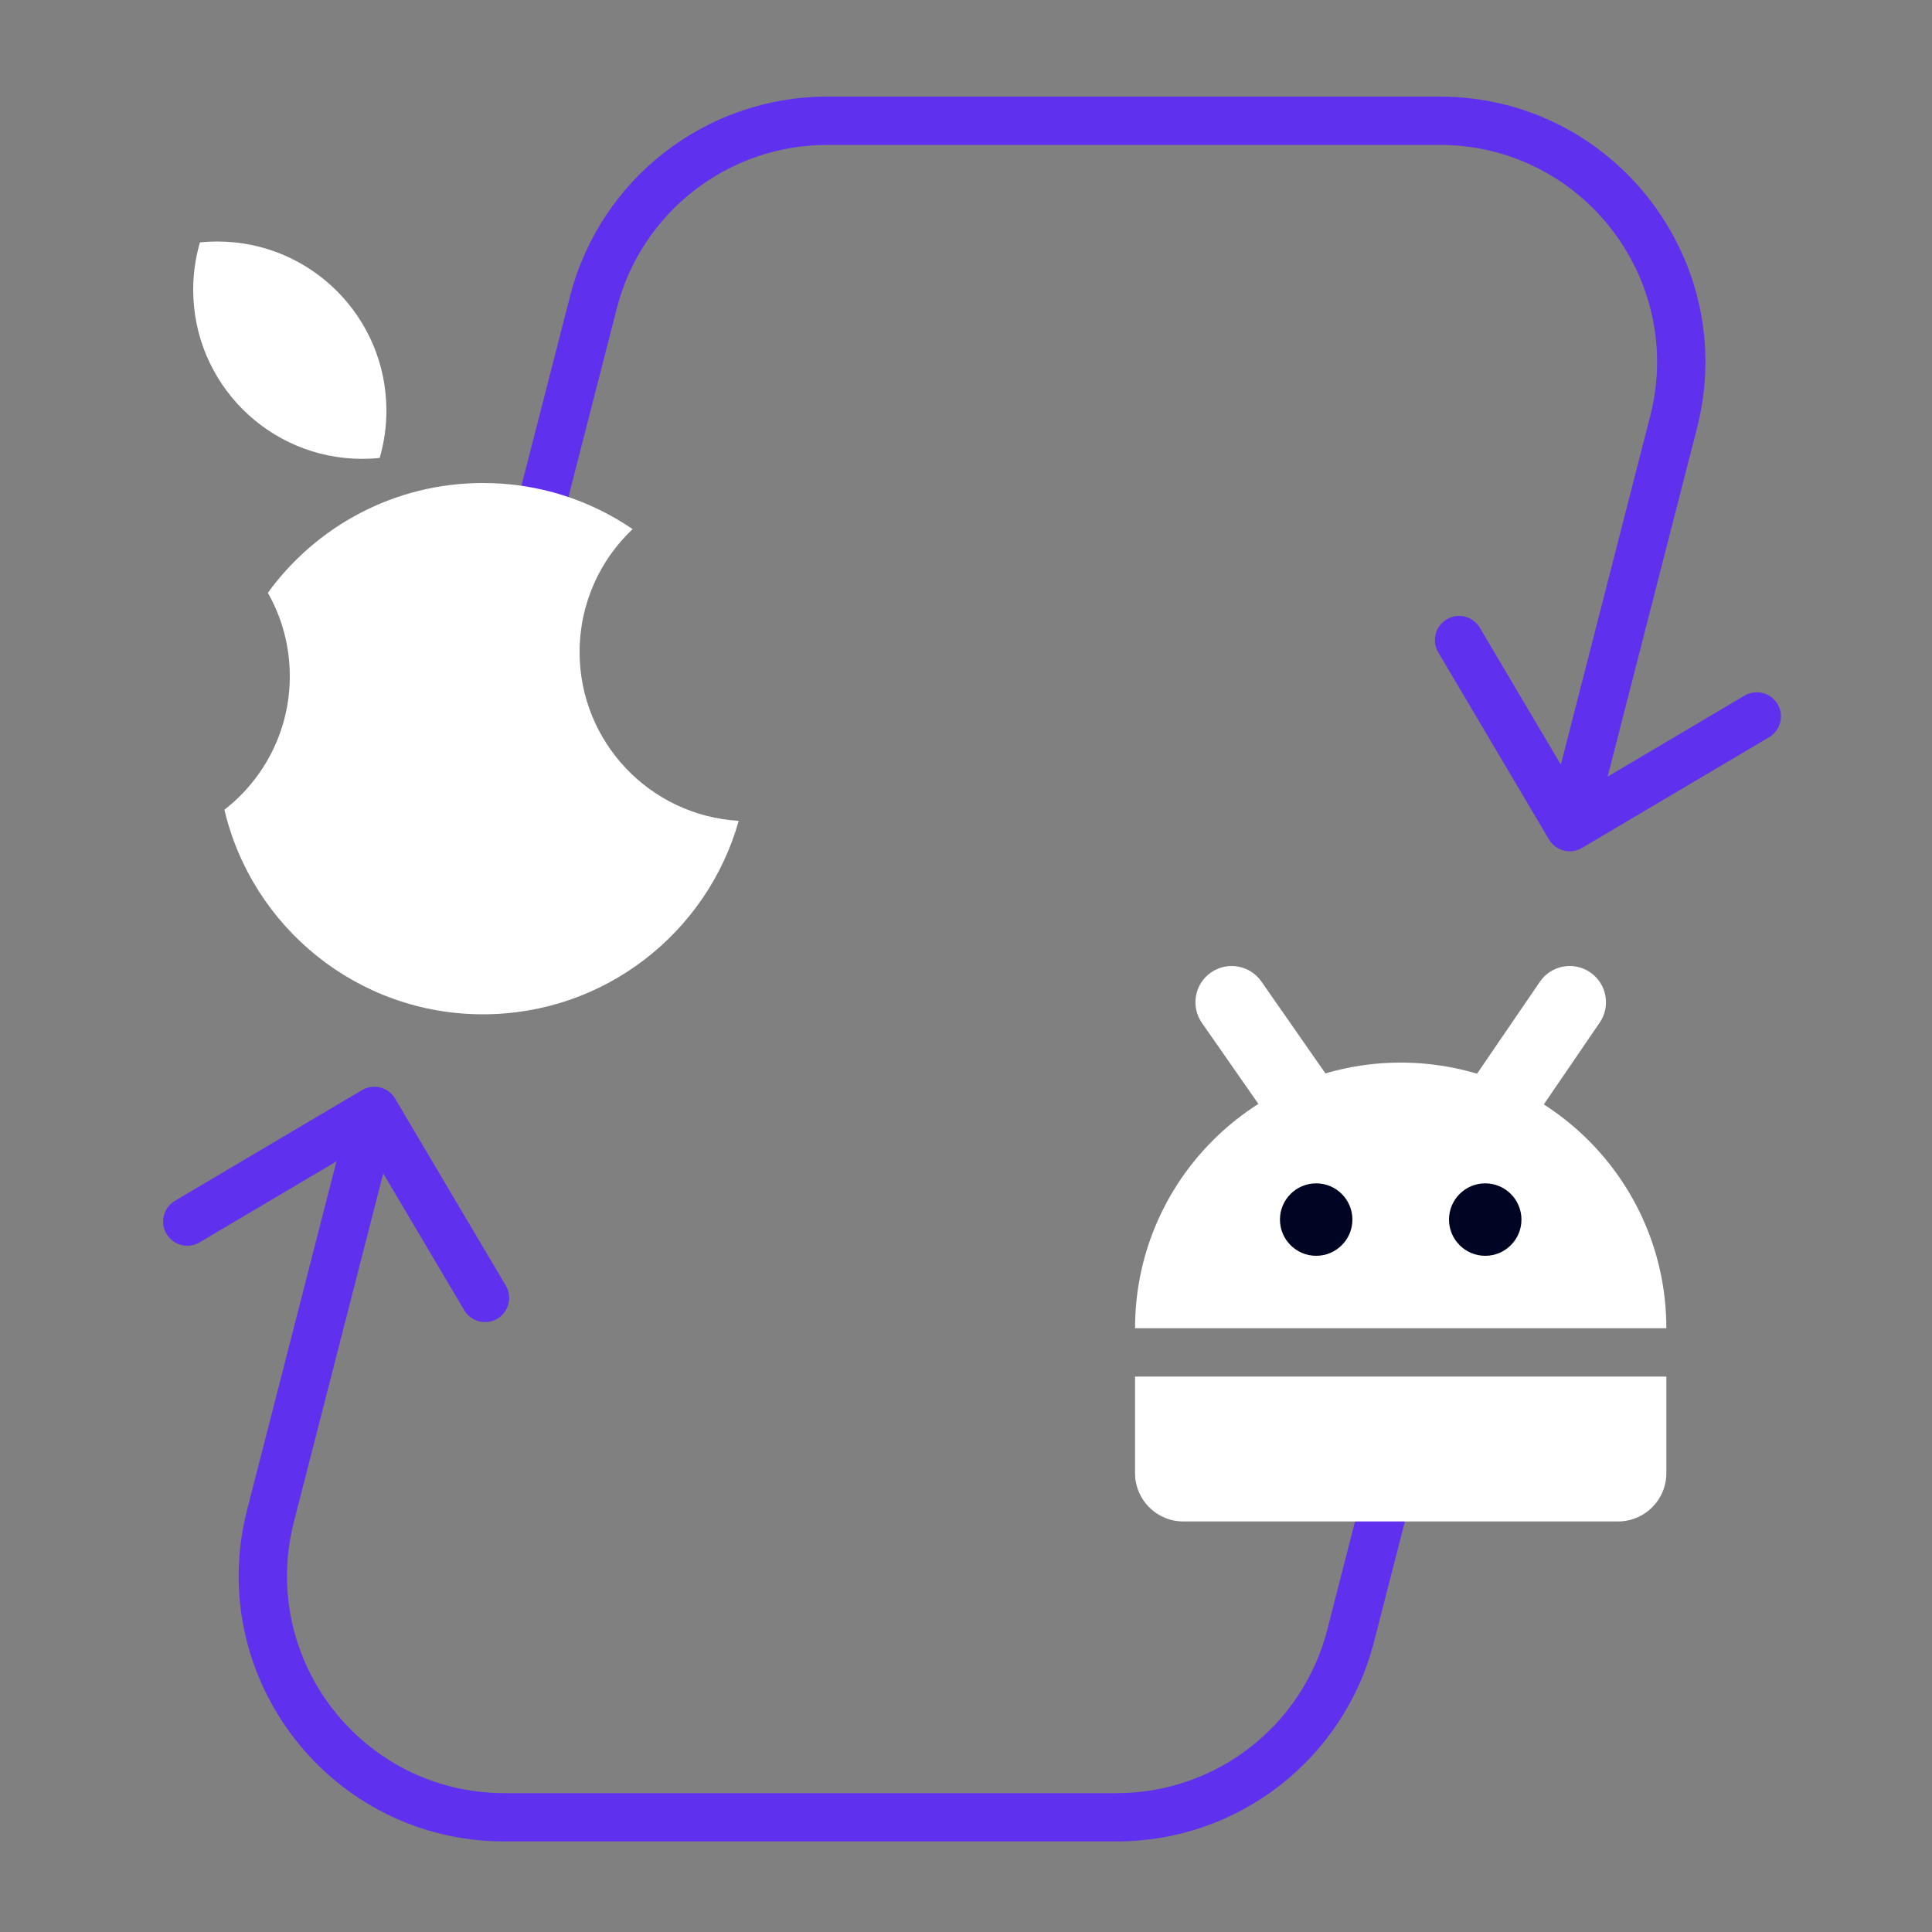 <svg width="80" height="80" viewBox="0 0 80 80" fill="none" xmlns="http://www.w3.org/2000/svg">
    <rect x="0" y="0" width="80" height="80" fill="#808080" stroke="none"/>
    <path d="M69.299 17.484L68.33 17.235V17.235L69.299 17.484ZM67.5 24.5L68.469 24.748L67.5 24.5ZM64.139 34.759C64.421 35.235 65.034 35.392 65.509 35.111L73.254 30.527C73.73 30.245 73.887 29.632 73.606 29.157C73.325 28.681 72.711 28.524 72.236 28.805L65.351 32.88L61.277 25.995C60.995 25.52 60.382 25.363 59.907 25.644C59.431 25.925 59.274 26.539 59.556 27.014L64.139 34.759ZM21.5 24.5L20.531 24.252L21.5 24.5ZM24.573 12.516L25.541 12.765L24.573 12.516ZM34.259 6H59.612V4H34.259V6ZM68.33 17.235L66.531 24.252L68.469 24.748L70.268 17.732L68.33 17.235ZM66.531 24.252L64.031 34.002L65.969 34.498L68.469 24.748L66.531 24.252ZM22.469 24.748L25.541 12.765L23.604 12.268L20.531 24.252L22.469 24.748ZM19.969 34.498L22.469 24.748L20.531 24.252L18.031 34.002L19.969 34.498ZM59.612 6C65.49 6 69.79 11.542 68.33 17.235L70.268 17.732C72.052 10.774 66.796 4 59.612 4V6ZM34.259 4C29.236 4 24.852 7.402 23.604 12.268L25.541 12.765C26.562 8.784 30.15 6 34.259 6V4Z"
          fill="#5F31EF"/>
    <path d="M11.201 62.766L10.232 62.518L11.201 62.766ZM13 55.75L13.969 55.998L13 55.75ZM16.361 45.491C16.079 45.015 15.466 44.858 14.991 45.139L7.245 49.723C6.77 50.005 6.613 50.618 6.894 51.093C7.176 51.569 7.789 51.726 8.264 51.444L15.149 47.37L19.223 54.255C19.505 54.73 20.118 54.887 20.593 54.606C21.069 54.325 21.226 53.711 20.945 53.236L16.361 45.491ZM56.5 65.5L57.469 65.748L56.5 65.5ZM55.927 67.734L56.896 67.982L55.927 67.734ZM46.241 74.25H20.888V76.25H46.241V74.25ZM12.17 63.015L13.969 55.998L12.031 55.502L10.232 62.518L12.17 63.015ZM13.969 55.998L16.469 46.248L14.531 45.752L12.031 55.502L13.969 55.998ZM55.531 65.252L54.959 67.485L56.896 67.982L57.469 65.748L55.531 65.252ZM56.781 60.377L55.531 65.252L57.469 65.748L58.719 60.873L56.781 60.377ZM20.888 74.25C15.01 74.25 10.71 68.708 12.17 63.015L10.232 62.518C8.448 69.476 13.704 76.25 20.888 76.25V74.25ZM46.241 76.25C51.264 76.25 55.648 72.848 56.896 67.982L54.959 67.485C53.938 71.466 50.35 74.25 46.241 74.25V76.25Z"
          fill="#5F31EF"/>
    <path fill-rule="evenodd" clip-rule="evenodd"
          d="M9 10C8.757 10 8.516 10.012 8.279 10.037C8.097 10.66 8 11.318 8 12C8 15.866 11.134 19 15 19C15.243 19 15.484 18.988 15.721 18.963C15.903 18.34 16 17.682 16 17C16 13.134 12.866 10 9 10ZM26.195 21.909C24.844 23.186 24 24.994 24 27C24 30.728 26.915 33.776 30.589 33.988C29.288 38.611 25.04 42 20 42C14.796 42 10.435 38.386 9.292 33.53C10.94 32.249 12 30.248 12 28C12 26.744 11.67 25.566 11.091 24.547C13.09 21.792 16.336 20 20 20C22.298 20 24.431 20.704 26.195 21.909Z"
          fill="white"/>
    <path fill-rule="evenodd" clip-rule="evenodd" d="M69 55C69 48.925 64.075 44 58 44C51.925 44 47 48.925 47 55H69Z" fill="white"/>
    <path fill-rule="evenodd" clip-rule="evenodd"
          d="M54.5 52C53.672 52 53 51.328 53 50.5C53 49.672 53.672 49 54.5 49C55.328 49 56 49.672 56 50.5C56 51.328 55.328 52 54.5 52ZM61.5 52C60.672 52 60 51.328 60 50.5C60 49.672 60.672 49 61.5 49C62.328 49 63 49.672 63 50.5C63 51.328 62.328 52 61.5 52Z" fill="#010524"/>
    <path d="M47 57H69V61C69 62.105 68.105 63 67 63H49C47.895 63 47 62.105 47 61V57Z" fill="white"/>
    <path fill-rule="evenodd" clip-rule="evenodd"
          d="M50.142 40.27C50.822 39.796 51.757 39.963 52.231 40.642L55.766 45.714C56.24 46.393 56.073 47.328 55.394 47.802C54.714 48.276 53.779 48.109 53.305 47.429L49.77 42.358C49.296 41.678 49.463 40.743 50.142 40.27ZM65.846 40.262C66.53 40.729 66.706 41.662 66.239 42.346L62.774 47.417C62.307 48.102 61.374 48.277 60.69 47.81C60.005 47.343 59.83 46.409 60.297 45.725L63.762 40.654C64.229 39.97 65.162 39.794 65.846 40.262Z"
          fill="white"/>
</svg>
